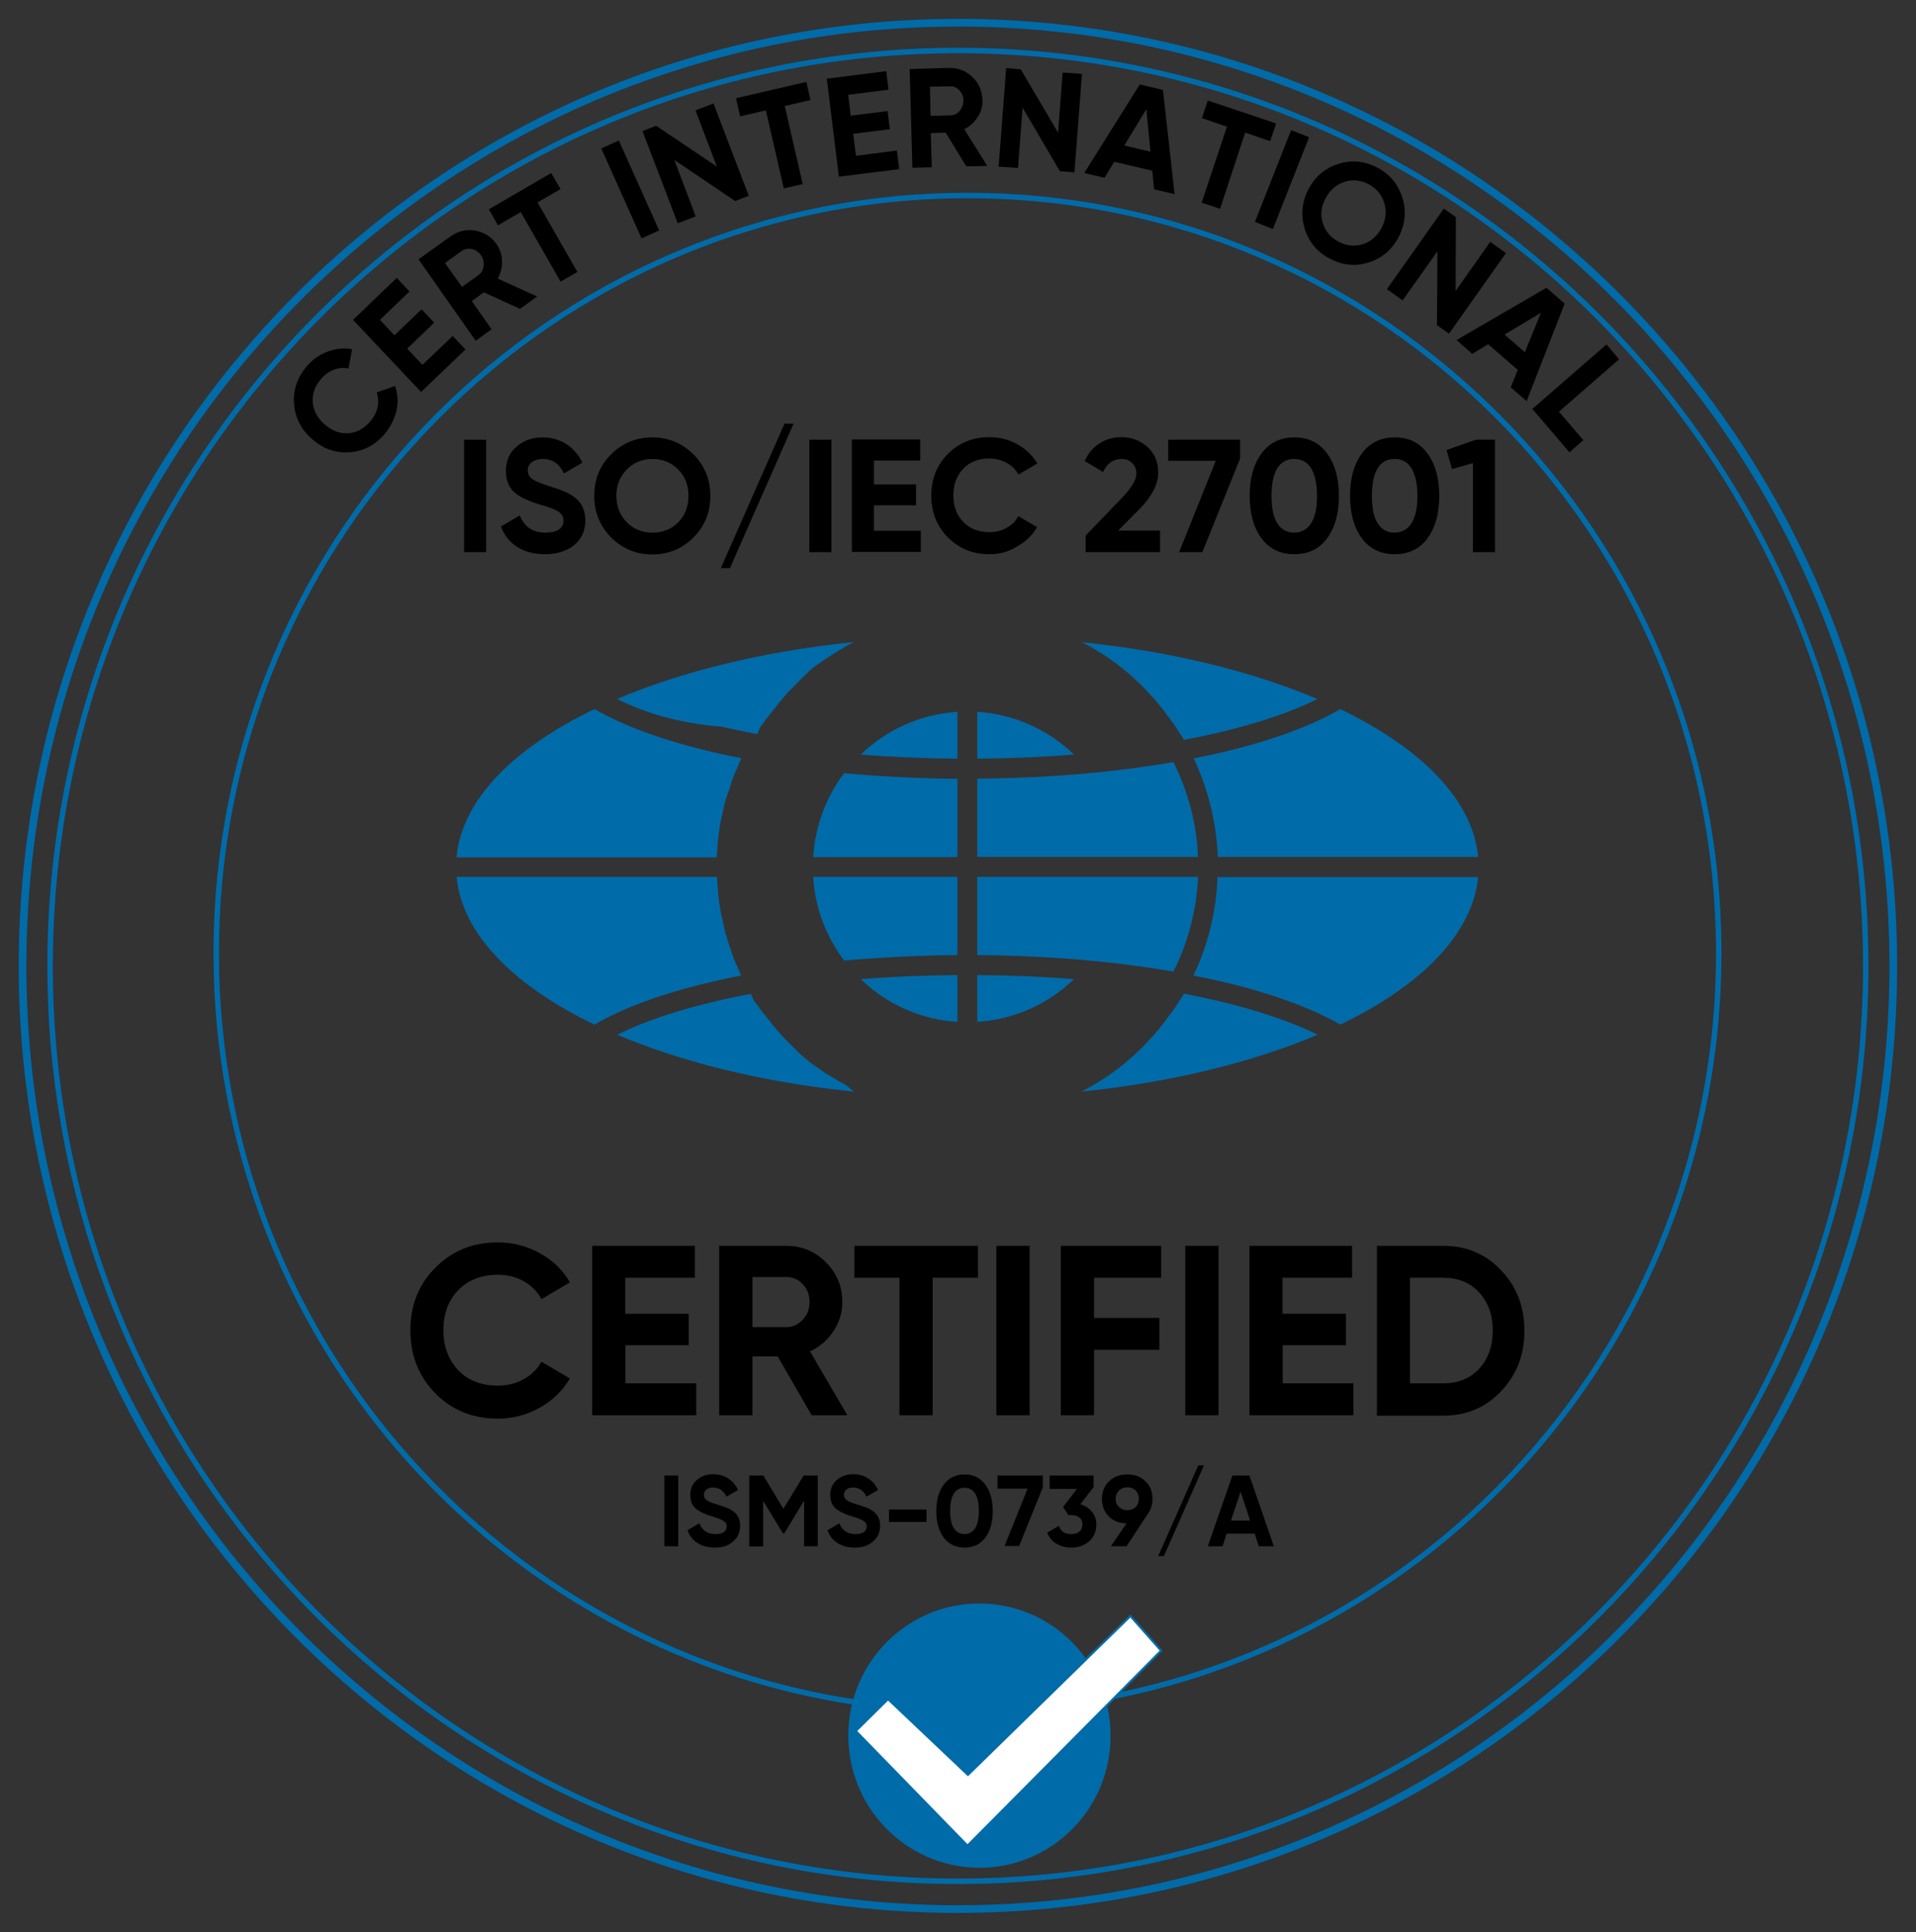 <svg width="119" height="120" viewBox="0 0 119 120" fill="none" xmlns="http://www.w3.org/2000/svg">
<rect x="0" y="0" width="119" height="120" fill="#333333" stroke="none"/>
<g clip-path="url(#clip0_84935_55900)">
<mask id="mask0_84935_55900" style="mask-type:luminance" maskUnits="userSpaceOnUse" x="0" y="0" width="120" height="120">
<path d="M119.003 0H0.003V120H119.003V0Z" fill="white"/>
</mask>
<g mask="url(#mask0_84935_55900)">
<path d="M59.495 116.85C90.634 116.85 115.878 91.394 115.878 59.993C115.878 28.591 90.634 3.136 59.495 3.136C28.355 3.136 3.111 28.591 3.111 59.993C3.111 91.394 28.355 116.85 59.495 116.85Z" stroke="#006BA9" stroke-width="0.337" stroke-miterlimit="22.926"/>
</g>
<mask id="mask1_84935_55900" style="mask-type:luminance" maskUnits="userSpaceOnUse" x="0" y="0" width="120" height="120">
<path d="M119.003 0H0.003V120H119.003V0Z" fill="white"/>
</mask>
<g mask="url(#mask1_84935_55900)">
<path d="M59.495 118.575C91.579 118.575 117.589 92.347 117.589 59.993C117.589 27.639 91.579 1.411 59.495 1.411C27.411 1.411 1.401 27.639 1.401 59.993C1.401 92.347 27.411 118.575 59.495 118.575Z" stroke="#006BA9" stroke-width="0.475" stroke-miterlimit="22.926"/>
</g>
<mask id="mask2_84935_55900" style="mask-type:luminance" maskUnits="userSpaceOnUse" x="0" y="0" width="120" height="120">
<path d="M119.003 0H0.003V120H119.003V0Z" fill="white"/>
</mask>
<g mask="url(#mask2_84935_55900)">
<path d="M60.089 106.245C85.858 106.245 106.748 85.18 106.748 59.195C106.748 33.209 85.858 12.144 60.089 12.144C34.32 12.144 13.431 33.209 13.431 59.195C13.431 85.18 34.32 106.245 60.089 106.245Z" stroke="#006BA9" stroke-width="0.337" stroke-miterlimit="22.926"/>
</g>
<mask id="mask3_84935_55900" style="mask-type:luminance" maskUnits="userSpaceOnUse" x="0" y="0" width="120" height="120">
<path d="M119.003 0H0.003V120H119.003V0Z" fill="white"/>
</mask>
<g mask="url(#mask3_84935_55900)">
<path d="M28.823 34.294V27.31H30.194V34.294H28.823Z" fill="black"/>
<path d="M33.84 34.422C33.162 34.422 32.582 34.266 32.116 33.966C31.649 33.667 31.31 33.239 31.112 32.698L32.285 32.014C32.554 32.726 33.091 33.083 33.883 33.083C34.25 33.083 34.533 33.011 34.717 32.883C34.9 32.755 34.999 32.569 34.999 32.342C34.999 32.099 34.886 31.9 34.674 31.771C34.462 31.629 34.066 31.486 33.501 31.329C32.893 31.144 32.413 30.93 32.074 30.688C31.635 30.36 31.423 29.89 31.423 29.248C31.423 28.607 31.649 28.108 32.088 27.738C32.526 27.353 33.063 27.168 33.699 27.168C34.25 27.168 34.745 27.31 35.169 27.581C35.593 27.852 35.932 28.236 36.172 28.735L35.028 29.405C34.745 28.807 34.307 28.507 33.699 28.507C33.416 28.507 33.204 28.579 33.035 28.707C32.865 28.835 32.78 29.006 32.78 29.206C32.78 29.419 32.865 29.605 33.049 29.747C33.247 29.89 33.6 30.032 34.095 30.189L34.575 30.346C34.66 30.375 34.816 30.431 35.014 30.517C35.211 30.588 35.353 30.66 35.452 30.731C35.777 30.93 35.989 31.13 36.102 31.344C36.272 31.629 36.356 31.957 36.356 32.327C36.356 32.969 36.116 33.482 35.65 33.867C35.183 34.237 34.589 34.422 33.84 34.422Z" fill="black"/>
<path d="M43.071 33.382C42.378 34.08 41.516 34.437 40.513 34.437C39.509 34.437 38.661 34.08 37.954 33.382C37.262 32.669 36.908 31.814 36.908 30.802C36.908 29.79 37.247 28.921 37.954 28.222C38.647 27.524 39.509 27.168 40.513 27.168C41.516 27.168 42.364 27.524 43.071 28.222C43.764 28.921 44.117 29.776 44.117 30.802C44.117 31.828 43.778 32.669 43.071 33.382ZM38.929 32.441C39.353 32.869 39.877 33.083 40.527 33.083C41.163 33.083 41.7 32.869 42.124 32.441C42.548 32.014 42.76 31.458 42.76 30.802C42.76 30.132 42.548 29.591 42.124 29.163C41.7 28.735 41.163 28.507 40.527 28.507C39.891 28.507 39.368 28.721 38.929 29.163C38.505 29.591 38.279 30.146 38.279 30.802C38.293 31.458 38.505 32.014 38.929 32.441Z" fill="black"/>
<path d="M49.291 26.312L45.333 35.292H44.768L48.725 26.312H49.291Z" fill="black"/>
<path d="M50.266 34.294V27.31H51.637V34.294H50.266Z" fill="black"/>
<path d="M54.28 31.4V32.968H57.192V34.28H52.909V27.295H57.15V28.607H54.28V30.089H56.895V31.386H54.28V31.4Z" fill="black"/>
<path d="M61.446 34.422C60.414 34.422 59.552 34.066 58.859 33.367C58.181 32.669 57.842 31.814 57.842 30.788C57.842 29.747 58.181 28.892 58.859 28.208C59.552 27.509 60.4 27.153 61.446 27.153C62.068 27.153 62.648 27.295 63.185 27.595C63.722 27.894 64.132 28.293 64.429 28.792L63.255 29.476C63.086 29.163 62.846 28.92 62.52 28.749C62.209 28.578 61.842 28.478 61.446 28.478C60.768 28.478 60.231 28.692 59.821 29.12C59.411 29.547 59.213 30.103 59.213 30.773C59.213 31.443 59.411 31.985 59.821 32.412C60.231 32.84 60.782 33.054 61.446 33.054C61.842 33.054 62.195 32.968 62.52 32.783C62.846 32.612 63.086 32.37 63.241 32.056L64.414 32.74C64.118 33.239 63.708 33.652 63.171 33.938C62.648 34.28 62.068 34.422 61.446 34.422Z" fill="black"/>
<path d="M72.061 34.294H67.425V33.268L69.785 30.816C70.308 30.246 70.577 29.79 70.577 29.419C70.577 29.148 70.492 28.92 70.322 28.764C70.153 28.592 69.941 28.507 69.672 28.507C69.149 28.507 68.753 28.778 68.513 29.319L67.368 28.635C67.58 28.165 67.891 27.794 68.287 27.538C68.697 27.281 69.149 27.153 69.644 27.153C70.266 27.153 70.803 27.352 71.255 27.752C71.707 28.151 71.934 28.678 71.934 29.348C71.934 30.075 71.552 30.816 70.803 31.586L69.446 32.954H72.047V34.294H72.061Z" fill="black"/>
<path d="M72.556 28.621V27.31H77.022V28.478L74.676 34.294H73.234L75.51 28.621H72.556Z" fill="black"/>
<path d="M80.387 34.422C79.524 34.422 78.846 34.095 78.351 33.439C77.856 32.769 77.616 31.885 77.616 30.802C77.616 29.705 77.856 28.835 78.351 28.165C78.846 27.495 79.524 27.168 80.387 27.168C81.263 27.168 81.941 27.495 82.422 28.165C82.917 28.835 83.157 29.705 83.157 30.802C83.157 31.9 82.917 32.769 82.422 33.439C81.941 34.095 81.263 34.422 80.387 34.422ZM81.8 30.802C81.8 30.061 81.673 29.491 81.433 29.092C81.192 28.693 80.839 28.507 80.373 28.507C79.906 28.507 79.567 28.707 79.326 29.092C79.086 29.491 78.973 30.047 78.973 30.802C78.973 31.543 79.086 32.113 79.326 32.498C79.567 32.883 79.92 33.083 80.373 33.083C80.825 33.083 81.192 32.883 81.433 32.498C81.687 32.099 81.8 31.529 81.8 30.802Z" fill="black"/>
<path d="M86.62 34.422C85.758 34.422 85.079 34.095 84.585 33.439C84.09 32.769 83.85 31.885 83.85 30.802C83.85 29.705 84.09 28.835 84.585 28.165C85.079 27.495 85.758 27.168 86.62 27.168C87.496 27.168 88.175 27.495 88.655 28.165C89.15 28.835 89.39 29.705 89.39 30.802C89.39 31.9 89.15 32.769 88.655 33.439C88.175 34.095 87.496 34.422 86.62 34.422ZM88.034 30.802C88.034 30.061 87.906 29.491 87.666 29.092C87.426 28.693 87.072 28.507 86.606 28.507C86.139 28.507 85.8 28.707 85.56 29.092C85.32 29.491 85.207 30.047 85.207 30.802C85.207 31.543 85.32 32.113 85.56 32.498C85.8 32.883 86.154 33.083 86.606 33.083C87.058 33.083 87.426 32.883 87.666 32.498C87.92 32.099 88.034 31.529 88.034 30.802Z" fill="black"/>
<path d="M89.843 27.951L91.666 27.31H92.853V34.294H91.482V28.763L90.182 29.134L89.843 27.951Z" fill="black"/>
</g>
<mask id="mask4_84935_55900" style="mask-type:luminance" maskUnits="userSpaceOnUse" x="0" y="0" width="120" height="120">
<path d="M119.003 0H0.003V120H119.003V0Z" fill="white"/>
</mask>
<g mask="url(#mask4_84935_55900)">
<path d="M30.916 88.115C29.361 88.115 28.061 87.587 27.029 86.532C26.011 85.492 25.488 84.195 25.488 82.641C25.488 81.073 25.997 79.776 27.029 78.75C28.061 77.695 29.361 77.168 30.916 77.168C31.863 77.168 32.725 77.396 33.531 77.838C34.337 78.28 34.959 78.893 35.397 79.648L33.63 80.689C33.375 80.218 33.008 79.848 32.527 79.577C32.047 79.306 31.51 79.178 30.916 79.178C29.898 79.178 29.078 79.505 28.457 80.133C27.835 80.788 27.538 81.615 27.538 82.627C27.538 83.625 27.849 84.451 28.457 85.107C29.078 85.749 29.898 86.062 30.916 86.062C31.51 86.062 32.047 85.934 32.527 85.663C33.008 85.392 33.375 85.036 33.63 84.58L35.397 85.62C34.944 86.376 34.322 86.989 33.531 87.43C32.725 87.887 31.863 88.115 30.916 88.115Z" fill="black"/>
<path d="M38.845 83.554V85.92H43.241V87.901H36.781V77.382H43.156V79.363H38.831V81.601H42.774V83.554H38.845Z" fill="black"/>
<path d="M52.627 87.901H50.408L48.302 84.252H46.733V87.901H44.669V77.382H48.839C49.8 77.382 50.62 77.724 51.298 78.408C51.977 79.092 52.316 79.905 52.316 80.874C52.316 81.53 52.132 82.128 51.765 82.684C51.397 83.24 50.916 83.653 50.309 83.938L52.627 87.901ZM48.853 79.32H46.733V82.428H48.853C49.234 82.428 49.574 82.271 49.856 81.971C50.139 81.672 50.28 81.302 50.28 80.86C50.28 80.432 50.139 80.061 49.856 79.762C49.574 79.463 49.249 79.32 48.853 79.32Z" fill="black"/>
<path d="M53.065 77.382H60.741V79.363H57.928V87.901H55.864V79.363H53.065V77.382Z" fill="black"/>
<path d="M61.885 87.901V77.382H63.948V87.901H61.885Z" fill="black"/>
<path d="M72.119 77.382V79.363H67.949V81.857H72.006V83.839H67.949V87.901H65.886V77.382H72.119Z" fill="black"/>
<path d="M73.616 87.901V77.382H75.68V87.901H73.616Z" fill="black"/>
<path d="M79.666 83.554V85.92H84.062V87.901H77.603V77.382H83.977V79.363H79.652V81.601H83.596V83.554H79.666Z" fill="black"/>
<path d="M85.519 77.382H89.66C91.088 77.382 92.289 77.895 93.236 78.907C94.197 79.905 94.678 81.159 94.678 82.656C94.678 84.152 94.197 85.392 93.236 86.404C92.289 87.416 91.088 87.929 89.66 87.929H85.519V77.382ZM87.568 85.92H89.66C90.565 85.92 91.3 85.62 91.865 85.022C92.43 84.394 92.713 83.611 92.713 82.641C92.713 81.672 92.43 80.888 91.865 80.275C91.3 79.662 90.565 79.363 89.66 79.363H87.568V85.92Z" fill="black"/>
</g>
<mask id="mask5_84935_55900" style="mask-type:luminance" maskUnits="userSpaceOnUse" x="0" y="0" width="120" height="120">
<path d="M119.003 0H0.003V120H119.003V0Z" fill="white"/>
</mask>
<g mask="url(#mask5_84935_55900)">
<path d="M41.261 96.04V91.65H42.123V96.04H41.261Z" fill="black"/>
<path d="M44.398 96.126C43.974 96.126 43.607 96.026 43.324 95.841C43.027 95.655 42.815 95.384 42.702 95.042L43.437 94.615C43.607 95.056 43.946 95.285 44.441 95.285C44.667 95.285 44.851 95.242 44.964 95.156C45.077 95.071 45.133 94.957 45.133 94.814C45.133 94.657 45.063 94.543 44.921 94.458C44.78 94.372 44.54 94.273 44.186 94.173C43.805 94.059 43.508 93.916 43.282 93.76C43.013 93.56 42.872 93.261 42.872 92.862C42.872 92.462 43.013 92.149 43.282 91.921C43.564 91.678 43.904 91.564 44.299 91.564C44.653 91.564 44.95 91.65 45.218 91.821C45.487 91.992 45.699 92.234 45.84 92.548L45.119 92.961C44.95 92.591 44.667 92.391 44.285 92.391C44.116 92.391 43.974 92.434 43.875 92.519C43.776 92.605 43.72 92.705 43.72 92.833C43.72 92.975 43.776 93.09 43.889 93.175C44.017 93.261 44.229 93.36 44.554 93.446L44.851 93.546C44.907 93.56 44.992 93.603 45.133 93.645C45.261 93.688 45.345 93.731 45.402 93.774C45.6 93.902 45.741 94.03 45.812 94.159C45.925 94.33 45.967 94.543 45.967 94.772C45.967 95.171 45.826 95.498 45.529 95.741C45.246 96.011 44.865 96.126 44.398 96.126Z" fill="black"/>
</g>
<mask id="mask6_84935_55900" style="mask-type:luminance" maskUnits="userSpaceOnUse" x="0" y="0" width="120" height="120">
<path d="M119.003 0H0.003V120H119.003V0Z" fill="white"/>
</mask>
<g mask="url(#mask6_84935_55900)">
<path d="M49.912 91.65H50.789V96.04H49.941V93.204L48.711 95.242H48.626L47.396 93.218V96.054H46.534V91.65H47.41L48.654 93.717L49.912 91.65Z" fill="black"/>
<path d="M53.093 96.126C52.669 96.126 52.301 96.026 52.018 95.841C51.722 95.655 51.51 95.384 51.397 95.042L52.132 94.615C52.301 95.056 52.64 95.285 53.135 95.285C53.361 95.285 53.545 95.242 53.658 95.156C53.771 95.071 53.828 94.957 53.828 94.814C53.828 94.657 53.757 94.543 53.616 94.458C53.474 94.372 53.234 94.273 52.881 94.173C52.499 94.059 52.202 93.916 51.976 93.76C51.707 93.56 51.566 93.261 51.566 92.862C51.566 92.462 51.707 92.149 51.976 91.921C52.259 91.678 52.598 91.564 52.994 91.564C53.347 91.564 53.644 91.65 53.913 91.821C54.181 91.992 54.393 92.234 54.534 92.548L53.813 92.961C53.644 92.591 53.361 92.391 52.98 92.391C52.81 92.391 52.669 92.434 52.57 92.519C52.471 92.605 52.414 92.705 52.414 92.833C52.414 92.975 52.471 93.09 52.584 93.175C52.711 93.261 52.923 93.36 53.248 93.446L53.545 93.546C53.602 93.56 53.686 93.603 53.828 93.645C53.955 93.688 54.04 93.731 54.096 93.774C54.294 93.902 54.435 94.03 54.506 94.159C54.619 94.33 54.662 94.543 54.662 94.772C54.662 95.171 54.52 95.498 54.223 95.741C53.927 96.011 53.545 96.126 53.093 96.126Z" fill="black"/>
<path d="M57.545 94.529H55.213V93.759H57.545V94.529Z" fill="black"/>
</g>
<mask id="mask7_84935_55900" style="mask-type:luminance" maskUnits="userSpaceOnUse" x="0" y="0" width="120" height="120">
<path d="M119.003 0H0.003V120H119.003V0Z" fill="white"/>
</mask>
<g mask="url(#mask7_84935_55900)">
<path d="M59.905 96.126C59.368 96.126 58.93 95.912 58.619 95.513C58.308 95.085 58.152 94.543 58.152 93.859C58.152 93.175 58.308 92.619 58.619 92.206C58.93 91.792 59.354 91.579 59.905 91.579C60.456 91.579 60.88 91.792 61.191 92.206C61.502 92.619 61.658 93.175 61.658 93.859C61.658 94.543 61.502 95.099 61.191 95.513C60.895 95.912 60.456 96.126 59.905 96.126ZM60.795 93.845C60.795 93.375 60.725 93.018 60.569 92.776C60.414 92.534 60.202 92.405 59.905 92.405C59.608 92.405 59.396 92.534 59.241 92.776C59.085 93.018 59.015 93.375 59.015 93.845C59.015 94.315 59.085 94.672 59.241 94.914C59.396 95.156 59.608 95.284 59.905 95.284C60.188 95.284 60.414 95.156 60.569 94.914C60.725 94.657 60.795 94.315 60.795 93.845Z" fill="black"/>
<path d="M61.955 92.477V91.65H64.768V92.377L63.298 96.026H62.393L63.821 92.462H61.955V92.477Z" fill="black"/>
<path d="M67.92 92.363L67.1 93.432C67.397 93.517 67.637 93.674 67.821 93.902C68.004 94.13 68.089 94.387 68.089 94.686C68.089 95.142 67.934 95.484 67.637 95.741C67.34 95.997 66.973 96.126 66.534 96.126C66.195 96.126 65.884 96.04 65.616 95.883C65.347 95.726 65.163 95.498 65.036 95.199L65.771 94.771C65.87 95.114 66.124 95.284 66.534 95.284C66.761 95.284 66.93 95.228 67.043 95.128C67.171 95.028 67.227 94.871 67.227 94.686C67.227 94.501 67.171 94.358 67.043 94.258C66.916 94.159 66.746 94.102 66.534 94.102H66.351L66.026 93.603L66.888 92.477H65.192V91.65H67.92V92.363Z" fill="black"/>
<path d="M71.58 93.09C71.58 93.432 71.496 93.731 71.326 93.973L69.969 96.04H68.994L69.969 94.615C69.517 94.615 69.149 94.472 68.866 94.187C68.584 93.902 68.442 93.546 68.442 93.104C68.442 92.648 68.584 92.291 68.881 92.006C69.177 91.721 69.559 91.579 70.011 91.579C70.478 91.579 70.859 91.721 71.142 92.006C71.439 92.277 71.58 92.648 71.58 93.09ZM69.29 93.09C69.29 93.303 69.361 93.474 69.502 93.603C69.644 93.731 69.813 93.802 70.011 93.802C70.223 93.802 70.407 93.731 70.534 93.603C70.662 93.474 70.732 93.303 70.732 93.09C70.732 92.876 70.662 92.705 70.534 92.576C70.407 92.448 70.223 92.377 70.011 92.377C69.799 92.377 69.63 92.448 69.502 92.576C69.375 92.705 69.29 92.876 69.29 93.09Z" fill="black"/>
</g>
<mask id="mask8_84935_55900" style="mask-type:luminance" maskUnits="userSpaceOnUse" x="0" y="0" width="120" height="120">
<path d="M119.003 0H0.003V120H119.003V0Z" fill="white"/>
</mask>
<g mask="url(#mask8_84935_55900)">
<path d="M74.775 91.022L72.287 96.653H71.934L74.421 91.022H74.775Z" fill="black"/>
<path d="M79.114 96.04H78.181L77.926 95.256H76.188L75.933 96.04H75.015L76.541 91.65H77.601L79.114 96.04ZM77.05 92.648L76.456 94.444H77.644L77.05 92.648Z" fill="black"/>
</g>
<mask id="mask9_84935_55900" style="mask-type:luminance" maskUnits="userSpaceOnUse" x="0" y="0" width="120" height="120">
<path d="M119.003 0H0.003V120H119.003V0Z" fill="white"/>
</mask>
<g mask="url(#mask9_84935_55900)">
<path d="M65.715 8.239L65.997 4.504L67.199 4.59L66.732 10.704L65.828 10.633L63.51 6.685L63.227 10.434L62.025 10.348L62.492 4.233L63.397 4.305L65.715 8.239Z" fill="black"/>
</g>
<mask id="mask10_84935_55900" style="mask-type:luminance" maskUnits="userSpaceOnUse" x="0" y="0" width="120" height="120">
<path d="M119.003 0H0.003V120H119.003V0Z" fill="white"/>
</mask>
<g mask="url(#mask10_84935_55900)">
<path d="M61.318 10.305L60.018 10.333L58.731 8.238L57.813 8.267L57.869 10.39L56.668 10.419L56.498 4.29L58.929 4.219C59.495 4.204 59.975 4.39 60.385 4.774C60.795 5.159 60.993 5.63 61.021 6.2C61.035 6.585 60.936 6.941 60.724 7.269C60.512 7.597 60.244 7.853 59.89 8.024L61.318 10.305ZM58.986 5.359L57.756 5.387L57.798 7.198L59.028 7.169C59.254 7.169 59.452 7.069 59.608 6.884C59.763 6.699 59.834 6.485 59.834 6.228C59.834 5.972 59.735 5.772 59.579 5.601C59.41 5.43 59.212 5.345 58.986 5.359Z" fill="black"/>
</g>
<mask id="mask11_84935_55900" style="mask-type:luminance" maskUnits="userSpaceOnUse" x="0" y="0" width="120" height="120">
<path d="M119.003 0H0.003V120H119.003V0Z" fill="white"/>
</mask>
<g mask="url(#mask11_84935_55900)">
<path d="M72.951 12.058L71.679 11.759L71.566 10.604L69.206 10.049L68.598 11.046L67.34 10.747L70.789 5.245L72.23 5.587L72.951 12.058ZM71.199 6.784L69.828 9.037L71.453 9.421L71.199 6.784Z" fill="black"/>
</g>
<mask id="mask12_84935_55900" style="mask-type:luminance" maskUnits="userSpaceOnUse" x="0" y="0" width="120" height="120">
<path d="M119.003 0H0.003V120H119.003V0Z" fill="white"/>
</mask>
<g mask="url(#mask12_84935_55900)">
<path d="M52.992 8.31L53.162 9.678L55.706 9.35L55.847 10.505L52.102 10.975L51.352 4.889L55.042 4.418L55.183 5.573L52.681 5.887L52.837 7.184L55.127 6.899L55.268 8.025L52.992 8.31Z" fill="black"/>
</g>
<mask id="mask13_84935_55900" style="mask-type:luminance" maskUnits="userSpaceOnUse" x="0" y="0" width="120" height="120">
<path d="M119.003 0H0.003V120H119.003V0Z" fill="white"/>
</mask>
<g mask="url(#mask13_84935_55900)">
<path d="M75.015 6.243L79.256 7.668L78.888 8.766L77.334 8.238L75.779 12.97L74.634 12.585L76.203 7.868L74.648 7.34L75.015 6.243Z" fill="black"/>
</g>
<mask id="mask14_84935_55900" style="mask-type:luminance" maskUnits="userSpaceOnUse" x="0" y="0" width="120" height="120">
<path d="M119.003 0H0.003V120H119.003V0Z" fill="white"/>
</mask>
<g mask="url(#mask14_84935_55900)">
<path d="M45.714 6.1L50.081 5.088L50.336 6.214L48.739 6.585L49.855 11.431L48.682 11.702L47.566 6.856L45.968 7.226L45.714 6.1Z" fill="black"/>
</g>
<mask id="mask15_84935_55900" style="mask-type:luminance" maskUnits="userSpaceOnUse" x="0" y="0" width="120" height="120">
<path d="M119.003 0H0.003V120H119.003V0Z" fill="white"/>
</mask>
<g mask="url(#mask15_84935_55900)">
<path d="M77.941 13.783L80.189 8.082L81.305 8.523L79.058 14.225L77.941 13.783Z" fill="black"/>
</g>
<mask id="mask16_84935_55900" style="mask-type:luminance" maskUnits="userSpaceOnUse" x="0" y="0" width="120" height="120">
<path d="M119.003 0H0.003V120H119.003V0Z" fill="white"/>
</mask>
<g mask="url(#mask16_84935_55900)">
<path d="M44.525 10.348L43.197 6.856L44.313 6.428L46.504 12.158L45.656 12.486L41.882 9.935L43.211 13.441L42.094 13.868L39.903 8.139L40.751 7.811L44.525 10.348Z" fill="black"/>
</g>
<mask id="mask17_84935_55900" style="mask-type:luminance" maskUnits="userSpaceOnUse" x="0" y="0" width="120" height="120">
<path d="M119.003 0H0.003V120H119.003V0Z" fill="white"/>
</mask>
<g mask="url(#mask17_84935_55900)">
<path d="M85.037 16.291C84.217 16.562 83.412 16.491 82.62 16.078C81.829 15.679 81.306 15.051 81.037 14.225C80.783 13.384 80.853 12.571 81.249 11.787C81.659 10.989 82.267 10.462 83.087 10.191C83.906 9.92 84.712 9.991 85.504 10.39C86.295 10.79 86.818 11.417 87.087 12.243C87.355 13.07 87.285 13.883 86.889 14.681C86.479 15.493 85.857 16.021 85.037 16.291ZM82.168 13.883C82.323 14.382 82.662 14.766 83.157 15.023C83.652 15.28 84.161 15.322 84.656 15.165C85.164 14.994 85.546 14.652 85.815 14.139C86.083 13.626 86.126 13.099 85.97 12.586C85.8 12.072 85.475 11.688 84.981 11.431C84.486 11.175 83.977 11.132 83.482 11.303C82.974 11.474 82.592 11.816 82.323 12.329C82.041 12.856 81.998 13.37 82.168 13.883Z" fill="black"/>
</g>
<mask id="mask18_84935_55900" style="mask-type:luminance" maskUnits="userSpaceOnUse" x="0" y="0" width="120" height="120">
<path d="M119.003 0H0.003V120H119.003V0Z" fill="white"/>
</mask>
<g mask="url(#mask18_84935_55900)">
<path d="M39.847 14.809L37.346 9.222L38.434 8.723L40.936 14.31L39.847 14.809Z" fill="black"/>
</g>
<mask id="mask19_84935_55900" style="mask-type:luminance" maskUnits="userSpaceOnUse" x="0" y="0" width="120" height="120">
<path d="M119.003 0H0.003V120H119.003V0Z" fill="white"/>
</mask>
<g mask="url(#mask19_84935_55900)">
<path d="M90.407 18.073L92.556 15.023L93.531 15.722L89.997 20.725L89.248 20.197L89.277 15.608L87.114 18.658L86.139 17.959L89.672 12.957L90.421 13.484L90.407 18.073Z" fill="black"/>
</g>
<mask id="mask20_84935_55900" style="mask-type:luminance" maskUnits="userSpaceOnUse" x="0" y="0" width="120" height="120">
<path d="M119.003 0H0.003V120H119.003V0Z" fill="white"/>
</mask>
<g mask="url(#mask20_84935_55900)">
<path d="M30.362 12.999L34.235 10.747L34.815 11.745L33.387 12.572L35.861 16.89L34.815 17.489L32.341 13.17L30.928 13.997L30.362 12.999Z" fill="black"/>
</g>
<mask id="mask21_84935_55900" style="mask-type:luminance" maskUnits="userSpaceOnUse" x="0" y="0" width="120" height="120">
<path d="M119.003 0H0.003V120H119.003V0Z" fill="white"/>
</mask>
<g mask="url(#mask21_84935_55900)">
<path d="M94.817 24.915L93.828 24.059L94.266 22.976L92.429 21.38L91.439 21.979L90.464 21.123L96.047 17.873L97.178 18.857L94.817 24.915ZM95.708 19.427L93.446 20.781L94.704 21.879L95.708 19.427Z" fill="black"/>
</g>
<mask id="mask22_84935_55900" style="mask-type:luminance" maskUnits="userSpaceOnUse" x="0" y="0" width="120" height="120">
<path d="M119.003 0H0.003V120H119.003V0Z" fill="white"/>
</mask>
<g mask="url(#mask22_84935_55900)">
<path d="M33.359 18.415L32.299 19.185L30.052 18.159L29.303 18.7L30.532 20.453L29.543 21.166L25.995 16.106L27.988 14.681C28.455 14.353 28.963 14.225 29.515 14.325C30.066 14.424 30.504 14.695 30.829 15.151C31.055 15.465 31.168 15.821 31.183 16.206C31.197 16.605 31.098 16.961 30.914 17.303L33.359 18.415ZM28.652 15.607L27.635 16.334L28.695 17.817L29.712 17.09C29.896 16.961 30.009 16.762 30.038 16.52C30.066 16.277 30.009 16.049 29.868 15.85C29.727 15.65 29.529 15.522 29.303 15.465C29.048 15.422 28.836 15.465 28.652 15.607Z" fill="black"/>
</g>
<mask id="mask23_84935_55900" style="mask-type:luminance" maskUnits="userSpaceOnUse" x="0" y="0" width="120" height="120">
<path d="M119.003 0H0.003V120H119.003V0Z" fill="white"/>
</mask>
<g mask="url(#mask23_84935_55900)">
<path d="M25.29 21.651L26.237 22.663L28.117 20.867L28.908 21.708L26.152 24.345L21.926 19.869L24.64 17.261L25.431 18.102L23.594 19.869L24.498 20.824L26.18 19.213L26.972 20.04L25.29 21.651Z" fill="black"/>
</g>
<mask id="mask24_84935_55900" style="mask-type:luminance" maskUnits="userSpaceOnUse" x="0" y="0" width="120" height="120">
<path d="M119.003 0H0.003V120H119.003V0Z" fill="white"/>
</mask>
<g mask="url(#mask24_84935_55900)">
<path d="M100.556 22.32L96.825 25.57L98.337 27.338L97.475 28.093L95.171 25.399L99.779 21.394L100.556 22.32Z" fill="black"/>
</g>
<mask id="mask25_84935_55900" style="mask-type:luminance" maskUnits="userSpaceOnUse" x="0" y="0" width="120" height="120">
<path d="M119.003 0H0.003V120H119.003V0Z" fill="white"/>
</mask>
<g mask="url(#mask25_84935_55900)">
<path d="M23.89 26.953C23.296 27.652 22.561 28.036 21.699 28.093C20.851 28.15 20.073 27.88 19.395 27.281C18.702 26.682 18.335 25.955 18.264 25.1C18.193 24.231 18.462 23.447 19.055 22.748C19.423 22.321 19.847 22.021 20.356 21.836C20.865 21.651 21.36 21.594 21.868 21.694L21.642 22.891C21.331 22.82 21.034 22.848 20.738 22.962C20.441 23.076 20.172 23.262 19.946 23.532C19.55 23.988 19.381 24.473 19.423 25C19.48 25.528 19.72 25.984 20.172 26.369C20.61 26.754 21.091 26.939 21.628 26.91C22.151 26.882 22.603 26.625 22.999 26.169C23.225 25.898 23.381 25.613 23.451 25.285C23.522 24.972 23.494 24.658 23.395 24.373L24.54 23.974C24.709 24.473 24.738 24.986 24.625 25.514C24.483 26.055 24.243 26.54 23.89 26.953Z" fill="black"/>
</g>
<mask id="mask26_84935_55900" style="mask-type:luminance" maskUnits="userSpaceOnUse" x="0" y="0" width="120" height="120">
<path d="M119.003 0H0.003V120H119.003V0Z" fill="white"/>
</mask>
<g mask="url(#mask26_84935_55900)">
<path fill-rule="evenodd" clip-rule="evenodd" d="M38.321 43.416C42.364 41.705 47.41 40.451 53.022 39.881L52.908 39.938L52.753 40.023L52.696 40.052L52.569 40.123C52.498 40.166 52.442 40.194 52.371 40.237L52.258 40.309C52.188 40.351 52.131 40.38 52.06 40.422L51.933 40.508C51.862 40.551 51.792 40.593 51.721 40.636L51.636 40.693C51.566 40.736 51.495 40.779 51.424 40.836L51.311 40.907C51.24 40.95 51.184 40.993 51.113 41.035L51.014 41.107L50.972 41.135L50.816 41.249L50.788 41.263L50.689 41.335L50.576 41.42L50.463 41.506L50.421 41.548C50.364 41.591 50.322 41.634 50.265 41.677L50.251 41.691L50.194 41.748L50.124 41.819L50.096 41.848L50.081 41.862C50.025 41.919 49.968 41.962 49.912 42.019L49.841 42.09L49.827 42.104C49.77 42.161 49.7 42.218 49.643 42.29L49.53 42.404C49.474 42.461 49.417 42.518 49.346 42.589L49.332 42.603L49.248 42.689C49.191 42.746 49.134 42.803 49.078 42.86L49.05 42.888L49.021 42.917C48.965 42.974 48.908 43.031 48.852 43.102L48.767 43.202C48.682 43.302 48.597 43.387 48.527 43.487L48.498 43.516C48.442 43.572 48.399 43.644 48.343 43.701L48.329 43.715L48.3 43.758C48.258 43.815 48.202 43.872 48.159 43.943L48.103 44.014L48.089 44.029L48.074 44.043L48.06 44.057C48.004 44.128 47.947 44.214 47.891 44.285L47.877 44.299L47.862 44.314L47.848 44.328L47.834 44.342C47.778 44.413 47.735 44.485 47.679 44.556L47.664 44.57L47.65 44.584L47.636 44.599L47.622 44.613L47.608 44.627L47.594 44.642C47.551 44.699 47.509 44.755 47.481 44.827L47.467 44.841L47.382 44.955L47.368 44.969L47.353 44.984L47.283 45.083L47.269 45.098L47.212 45.183V45.197L47.156 45.297V45.311L47.113 45.397V45.411V45.425C47.085 45.483 47.042 45.539 47.014 45.596C46.265 45.454 45.544 45.297 44.852 45.14C42.011 44.912 39.933 44.214 38.321 43.416ZM28.356 53.222C28.696 49.673 31.89 46.466 36.922 44.043C38.731 45.083 41.219 45.996 44.187 46.694C44.781 46.837 45.403 46.965 46.039 47.093L46.025 47.136L45.954 47.293C45.926 47.35 45.898 47.407 45.883 47.464C45.855 47.535 45.827 47.592 45.799 47.663L45.728 47.82L45.643 48.02L45.587 48.148C45.558 48.233 45.53 48.305 45.502 48.39L45.459 48.519C45.431 48.59 45.403 48.661 45.389 48.732L45.346 48.861C45.318 48.946 45.29 49.017 45.261 49.103L45.219 49.231C45.191 49.317 45.163 49.402 45.148 49.488L45.092 49.602C45.064 49.702 45.035 49.801 45.007 49.901L44.993 49.972C44.965 50.072 44.936 50.172 44.922 50.286L44.908 50.357C44.88 50.457 44.866 50.571 44.837 50.685L44.823 50.728C44.795 50.842 44.781 50.956 44.753 51.056L44.739 51.127C44.724 51.241 44.696 51.355 44.682 51.469V51.483V51.497C44.668 51.611 44.654 51.74 44.626 51.854V51.897C44.611 52.025 44.597 52.139 44.583 52.267V52.281C44.569 52.41 44.555 52.538 44.555 52.652V52.681C44.541 52.809 44.541 52.937 44.526 53.065L44.512 53.251H28.356V53.222ZM36.922 63.641C31.89 61.218 28.696 58.011 28.356 54.462H44.526L44.541 54.648C44.541 54.776 44.555 54.904 44.569 55.032V55.061C44.583 55.189 44.583 55.317 44.597 55.431V55.446C44.611 55.574 44.626 55.688 44.64 55.816V55.859C44.654 55.973 44.668 56.101 44.696 56.215V56.23V56.244C44.71 56.358 44.739 56.472 44.753 56.586L44.767 56.657C44.781 56.771 44.809 56.885 44.837 56.985L44.852 57.028C44.88 57.142 44.894 57.242 44.922 57.356L44.936 57.427C44.965 57.527 44.979 57.626 45.007 57.74L45.021 57.812C45.05 57.911 45.078 58.011 45.106 58.111L45.134 58.197C45.163 58.282 45.191 58.368 45.205 58.453L45.247 58.581C45.276 58.667 45.304 58.738 45.332 58.824L45.375 58.952C45.403 59.023 45.431 59.094 45.445 59.166L45.488 59.294C45.516 59.38 45.544 59.451 45.572 59.536L45.629 59.665C45.657 59.736 45.686 59.793 45.714 59.864L45.785 60.021C45.813 60.092 45.841 60.149 45.869 60.221C45.898 60.278 45.926 60.335 45.94 60.392L46.011 60.548L46.025 60.591C45.389 60.719 44.781 60.848 44.173 60.99C41.205 61.689 38.717 62.587 36.922 63.641ZM53.036 67.803C47.424 67.233 42.378 65.979 38.336 64.269C39.933 63.47 42.025 62.758 44.47 62.188C45.163 62.017 45.883 61.874 46.633 61.731L46.717 61.888V61.903V61.917V61.931L46.774 62.031V62.045L46.831 62.13V62.145L46.887 62.23L46.901 62.245L46.972 62.344L46.986 62.359L47 62.373L47.085 62.487L47.099 62.501C47.142 62.558 47.184 62.615 47.212 62.686L47.226 62.701L47.24 62.715L47.255 62.729L47.269 62.743L47.283 62.758L47.297 62.772C47.339 62.843 47.382 62.9 47.438 62.971L47.452 62.986L47.467 63L47.481 63.014L47.495 63.029L47.509 63.043L47.523 63.057C47.58 63.128 47.622 63.2 47.679 63.271L47.693 63.285L47.707 63.299L47.721 63.314L47.778 63.385C47.82 63.442 47.877 63.499 47.919 63.57L47.947 63.613L47.961 63.627C48.018 63.684 48.06 63.755 48.117 63.812L48.145 63.841C48.23 63.941 48.3 64.026 48.385 64.126L48.47 64.226C48.527 64.283 48.583 64.34 48.64 64.411L48.668 64.44L48.696 64.468C48.753 64.525 48.809 64.582 48.866 64.639L48.951 64.725L48.965 64.739C49.021 64.796 49.078 64.853 49.149 64.924L49.262 65.038C49.318 65.095 49.389 65.152 49.445 65.224L49.459 65.238L49.53 65.309C49.587 65.366 49.643 65.409 49.7 65.466L49.714 65.48L49.742 65.509L49.813 65.566L49.869 65.623C49.94 65.68 50.025 65.751 50.096 65.808H50.11L50.152 65.851L50.251 65.936L50.364 66.022L50.463 66.093L50.491 66.107L50.647 66.221L50.689 66.25L50.788 66.321C50.845 66.364 50.901 66.407 50.972 66.449L51.113 66.549L51.283 66.663L51.424 66.749C51.481 66.777 51.537 66.82 51.594 66.848L51.735 66.934L51.919 67.048L52.06 67.133C52.117 67.162 52.173 67.205 52.244 67.233L52.414 67.319L52.555 67.404L53.036 67.803ZM81.842 64.269C77.8 65.979 72.754 67.233 67.142 67.803L67.241 67.761C67.312 67.718 67.382 67.689 67.453 67.647L67.538 67.604C67.637 67.547 67.722 67.504 67.82 67.447L67.919 67.39L68.103 67.276L68.216 67.205C68.301 67.148 68.386 67.105 68.471 67.048L68.584 66.977L68.739 66.877L68.867 66.791L69.022 66.677C69.079 66.635 69.135 66.606 69.177 66.563C69.234 66.521 69.305 66.478 69.361 66.435L69.488 66.335L69.616 66.236L69.743 66.136L69.856 66.036C69.941 65.965 70.011 65.908 70.096 65.836L70.195 65.751L70.322 65.637L70.45 65.523C70.52 65.452 70.591 65.395 70.662 65.323C70.704 65.295 70.732 65.252 70.775 65.224C70.817 65.181 70.859 65.138 70.902 65.095L71.001 64.996L71.114 64.882C71.156 64.839 71.199 64.796 71.241 64.739C71.312 64.668 71.368 64.596 71.439 64.525L71.51 64.44L71.651 64.297L71.736 64.197C71.821 64.112 71.891 64.012 71.976 63.912L72.033 63.841C72.075 63.784 72.118 63.727 72.174 63.67L72.231 63.599C72.273 63.542 72.315 63.485 72.358 63.428L72.4 63.371C72.485 63.257 72.57 63.142 72.655 63.029L72.697 62.971C72.739 62.914 72.782 62.858 72.824 62.8L72.881 62.729C72.966 62.615 73.036 62.501 73.107 62.387L73.149 62.33L73.248 62.159L73.319 62.059C73.361 62.002 73.39 61.945 73.432 61.888L73.474 61.817L73.531 61.717C74.28 61.86 75.001 62.017 75.694 62.173C78.153 62.772 80.231 63.47 81.842 64.269ZM91.807 54.462C91.468 58.011 88.273 61.218 83.242 63.641C81.432 62.601 78.945 61.689 75.976 60.99C75.383 60.848 74.761 60.719 74.125 60.591C75.015 58.724 75.538 56.657 75.623 54.476H91.807V54.462ZM83.242 44.043C88.273 46.466 91.468 49.673 91.807 53.222H75.637C75.552 51.041 75.015 48.975 74.139 47.107C74.775 46.979 75.383 46.851 75.99 46.708C78.959 45.996 81.446 45.098 83.242 44.043ZM67.128 39.881C72.739 40.451 77.785 41.705 81.828 43.416C80.231 44.214 78.139 44.927 75.694 45.497C75.001 45.668 74.28 45.81 73.531 45.953L73.474 45.853L73.432 45.782C73.404 45.725 73.361 45.668 73.319 45.611L73.248 45.511C73.22 45.454 73.178 45.397 73.149 45.34L73.107 45.283C73.036 45.169 72.951 45.055 72.881 44.941L72.824 44.87C72.782 44.813 72.739 44.755 72.697 44.699L72.655 44.642C72.57 44.528 72.485 44.413 72.4 44.299L72.358 44.242C72.315 44.185 72.273 44.128 72.231 44.071L72.174 44C72.132 43.943 72.089 43.886 72.033 43.829L71.976 43.758C71.891 43.658 71.821 43.572 71.736 43.473L71.651 43.373C71.609 43.316 71.566 43.273 71.51 43.23L71.439 43.145C71.368 43.074 71.312 43.002 71.241 42.931C71.199 42.888 71.156 42.846 71.114 42.789L71.001 42.675L70.902 42.575C70.859 42.532 70.817 42.489 70.775 42.447L70.662 42.347C70.591 42.275 70.52 42.218 70.45 42.147L70.322 42.033C70.28 41.99 70.237 41.962 70.195 41.919L70.096 41.834C70.011 41.762 69.941 41.705 69.856 41.634L69.743 41.534L69.616 41.434L69.488 41.335L69.361 41.235C69.305 41.192 69.248 41.149 69.177 41.107L69.022 40.993L68.867 40.879L68.739 40.793C68.683 40.765 68.64 40.722 68.584 40.693L68.471 40.622C68.386 40.565 68.301 40.522 68.216 40.465L68.103 40.394L67.919 40.28L67.82 40.223C67.736 40.166 67.637 40.123 67.538 40.066L67.453 40.023C67.382 39.981 67.312 39.952 67.241 39.909L67.128 39.881ZM74.407 54.462C74.323 56.572 73.771 58.567 72.881 60.349C69.262 59.722 65.121 59.351 60.697 59.323V54.462H74.407ZM72.881 47.335C73.771 49.117 74.323 51.113 74.407 53.222H60.697V48.362C65.121 48.333 69.262 47.963 72.881 47.335ZM60.697 44.214C63.029 44.356 65.121 45.34 66.704 46.865C64.782 47.022 62.774 47.107 60.697 47.122V44.214ZM53.46 46.865C55.043 45.34 57.149 44.356 59.467 44.214V47.122C57.389 47.107 55.382 47.022 53.46 46.865ZM50.505 53.222C50.633 51.269 51.325 49.488 52.428 48.02C54.661 48.233 57.022 48.347 59.467 48.376V53.236H50.505V53.222ZM52.428 59.665C51.325 58.197 50.619 56.415 50.505 54.462H59.467V59.323C57.022 59.337 54.661 59.465 52.428 59.665ZM59.467 63.47C57.135 63.328 55.043 62.344 53.46 60.819C55.382 60.662 57.389 60.577 59.467 60.563V63.47ZM66.704 60.819C65.121 62.344 63.015 63.328 60.697 63.47V60.563C62.774 60.577 64.782 60.662 66.704 60.819Z" fill="#006BA9"/>
</g>
<path d="M68.965 108.271C69.216 103.746 65.78 99.868 61.288 99.61C56.797 99.352 52.952 102.811 52.7 107.336C52.448 111.861 55.885 115.738 60.376 115.997C64.868 116.255 68.713 112.796 68.965 108.271Z" fill="#006BA9"/>
<mask id="mask27_84935_55900" style="mask-type:luminance" maskUnits="userSpaceOnUse" x="0" y="0" width="120" height="120">
<path d="M119.003 0H0.003V120H119.003V0Z" fill="white"/>
</mask>
<g mask="url(#mask27_84935_55900)">
<path fill-rule="evenodd" clip-rule="evenodd" d="M55.156 105.533L60.117 110.236L70.209 100.373L72.117 102.525L60.089 114.641L53.148 107.514L55.156 105.533Z" fill="white"/>
</g>
<mask id="mask28_84935_55900" style="mask-type:luminance" maskUnits="userSpaceOnUse" x="0" y="0" width="120" height="120">
<path d="M119.003 0H0.003V120H119.003V0Z" fill="white"/>
</mask>
<g mask="url(#mask28_84935_55900)">
<path d="M55.156 105.533L60.117 110.236L70.209 100.373L72.117 102.525L60.089 114.641L53.148 107.514L55.156 105.533Z" stroke="#006BA9" stroke-width="0.135" stroke-miterlimit="22.926"/>
</g>
</g>
<defs>
<clipPath id="clip0_84935_55900">
<rect width="119" height="120" fill="white"/>
</clipPath>
</defs>
</svg>
